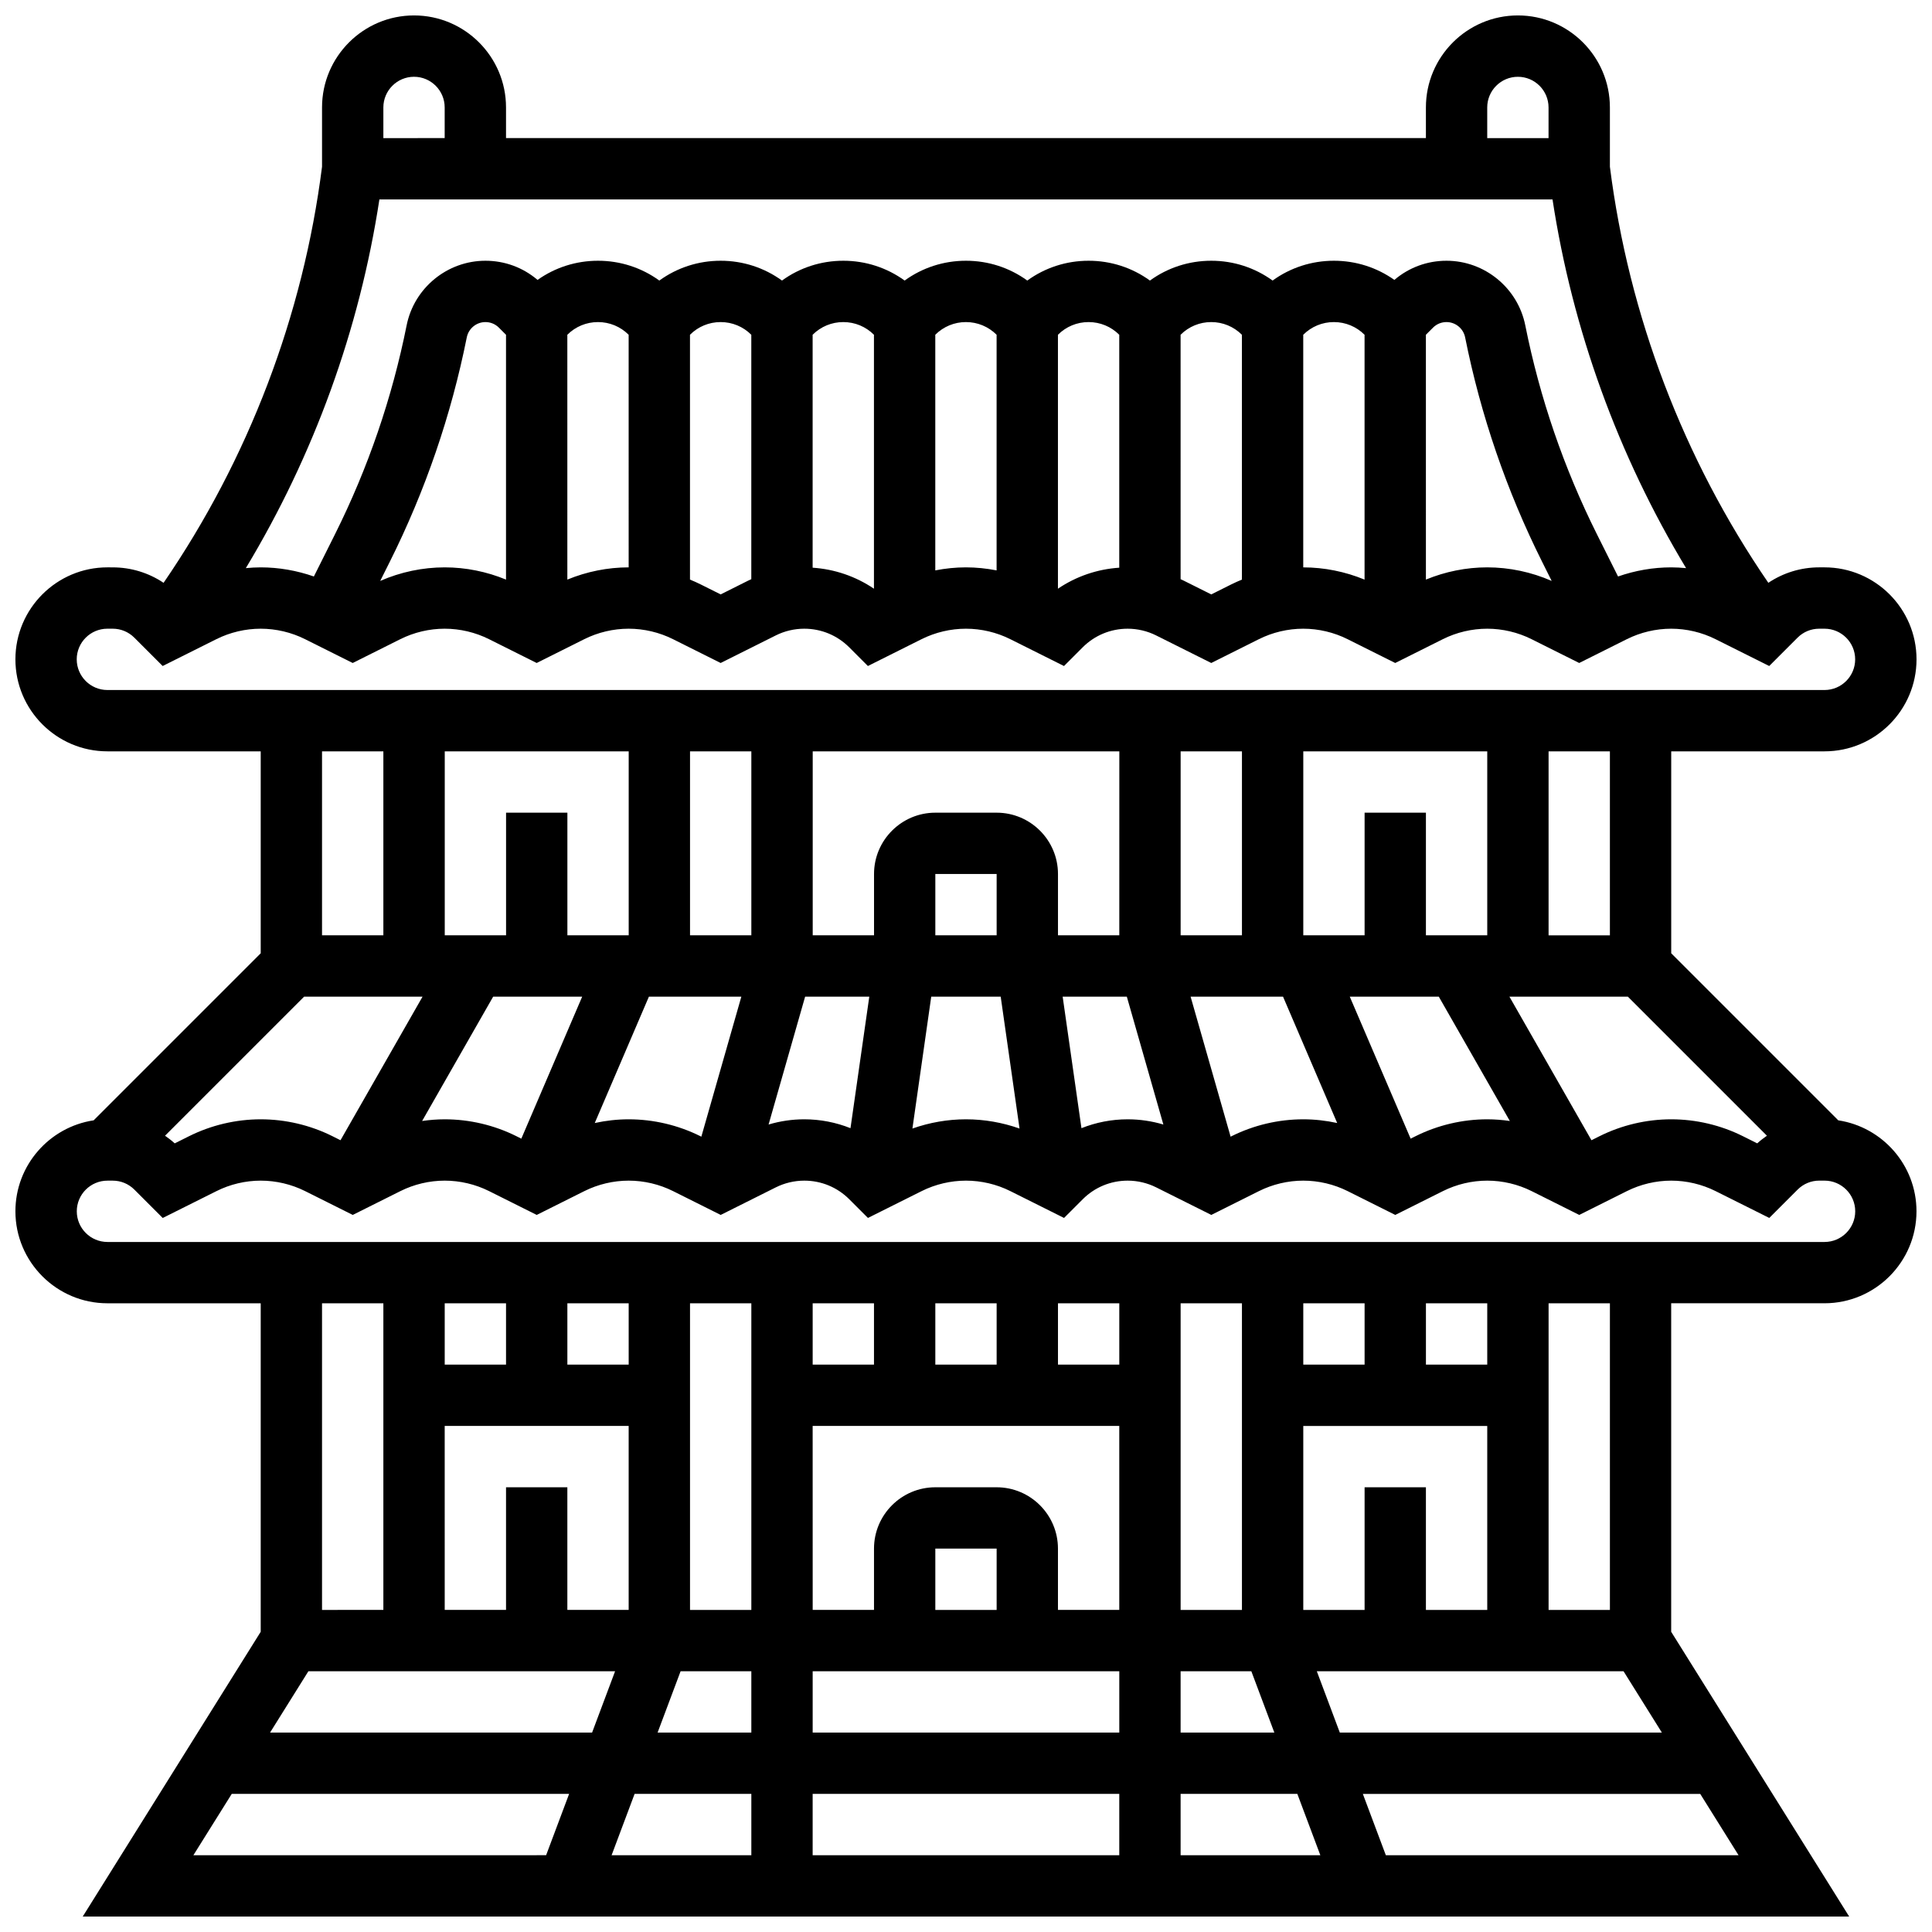 <?xml version="1.0" encoding="UTF-8"?>
<!-- Uploaded to: ICON Repo, www.svgrepo.com, Generator: ICON Repo Mixer Tools -->
<svg width="800px" height="800px" version="1.1" viewBox="144 144 512 512" xmlns="http://www.w3.org/2000/svg">
 <defs>
  <clipPath id="a">
   <path d="m148.09 148.09h503.81v503.81h-503.81z"/>
  </clipPath>
 </defs>
 <g clip-path="url(#a)">
  <path d="m631.16 440.9-44.27-44.27v-53.516h40.629c13.441 0 24.379-10.934 24.379-24.379 0-13.441-10.938-24.379-24.379-24.379h-1.395c-4.879 0-9.527 1.445-13.496 4.094-22.488-32.789-36.98-70.801-41.988-110.27v-15.711c0-13.441-10.938-24.379-24.379-24.379s-24.379 10.934-24.379 24.379v8.125h-243.78v-8.125c0-13.441-10.938-24.379-24.379-24.379-13.441 0-24.379 10.934-24.379 24.379v15.715c-5.008 39.465-19.5 77.477-41.992 110.27-3.965-2.652-8.613-4.094-13.496-4.094l-1.391-0.004c-13.441 0-24.379 10.934-24.379 24.379 0 13.441 10.938 24.379 24.379 24.379h40.629v53.516l-44.27 44.27c-11.723 1.762-20.738 11.898-20.738 24.105 0 13.441 10.938 24.379 24.379 24.379h40.629v87.055l-47.164 75.461h468.12l-47.168-75.461v-87.059h40.629c13.441 0 24.379-10.938 24.379-24.379 0-12.203-9.016-22.34-20.738-24.102zm-375.18-32.777-21.742 38.051-2.106-1.055c-5.879-2.941-12.457-4.492-19.031-4.492-6.574 0-13.152 1.555-19.027 4.492l-3.769 1.883c-0.812-0.742-1.68-1.402-2.57-2.023l36.859-36.855zm54.633-65.008v48.754h-16.25v-32.504h-16.25v32.504h-16.25v-48.754zm211.27 48.754v-32.504h-16.25v32.504h-16.25v-48.754h48.754v48.754zm-48.754 0h-16.25v-48.754h16.25zm-32.504 0h-16.25v-16.25c0-8.961-7.293-16.25-16.25-16.25h-16.25c-8.961 0-16.25 7.293-16.25 16.25v16.25h-16.25v-48.754h81.258zm-32.504 0h-16.25v-16.25h16.25zm-65.008 0h-16.25v-48.754h16.25zm-68.418 16.254h23.59l-16.129 37.633-1.273-0.637c-5.875-2.941-12.457-4.492-19.031-4.492-2.004 0-4.004 0.16-5.984 0.445zm41.273 0h24.496l-10.602 37.109-0.223-0.113c-5.879-2.941-12.457-4.492-19.031-4.492-3.019 0-6.039 0.344-8.992 0.984zm41.398 0h17.004l-4.981 34.855c-3.852-1.531-7.988-2.352-12.254-2.352-3.191 0-6.387 0.473-9.453 1.383zm33.422 0h18.406l4.992 34.953c-4.547-1.605-9.367-2.449-14.191-2.449s-9.648 0.844-14.195 2.449zm39.809 34.855-4.981-34.855h17.004l9.684 33.887c-3.066-0.91-6.258-1.383-9.453-1.383-4.269 0-8.406 0.82-12.254 2.352zm39.754 2.141-0.227 0.113-10.602-37.109h24.496l14.352 33.488c-2.953-0.641-5.973-0.984-8.992-0.984-6.57 0-13.152 1.551-19.027 4.492zm48.758 0-1.277 0.637-16.129-37.633h23.59l18.828 32.949c-1.98-0.285-3.984-0.445-5.984-0.445-6.574 0-13.152 1.551-19.027 4.492zm48.754 0-2.109 1.055-21.742-38.051h31.387l36.855 36.855c-0.891 0.621-1.758 1.281-2.57 2.023l-3.766-1.883c-5.875-2.941-12.453-4.492-19.027-4.492-6.57 0-13.152 1.551-19.027 4.492zm2.777-53.25h-16.25v-48.754h16.25zm-292.54-94.27c-5.137-2.121-10.695-3.242-16.25-3.242-5.859 0-11.719 1.242-17.09 3.594l2.531-5.059c9.414-18.828 16.281-38.844 20.41-59.484 0.469-2.348 2.551-4.055 4.945-4.055 1.348 0 2.613 0.523 3.566 1.477l1.887 1.891zm16.25-64.883c2.172-2.172 5.055-3.363 8.125-3.363s5.957 1.195 8.125 3.363l0.004 61.641c-5.555 0-11.113 1.121-16.25 3.242zm32.504 0c2.172-2.172 5.055-3.363 8.125-3.363 3.07 0 5.957 1.195 8.125 3.363v64.773c-0.262 0.121-0.527 0.234-0.785 0.363l-7.336 3.672-5.352-2.676c-0.906-0.453-1.836-0.863-2.777-1.25zm32.504 0c2.172-2.172 5.055-3.363 8.125-3.363 3.07 0 5.957 1.195 8.125 3.363v67.297c-4.816-3.254-10.379-5.176-16.25-5.566zm32.504 0c2.172-2.172 5.055-3.363 8.125-3.363 3.07 0 5.957 1.195 8.125 3.363v62.445c-2.676-0.523-5.402-0.805-8.125-0.805-2.727 0-5.449 0.281-8.125 0.805zm32.504 0c2.172-2.172 5.055-3.363 8.125-3.363s5.957 1.195 8.125 3.363v61.73c-5.871 0.387-11.438 2.312-16.25 5.566zm32.504 0c2.172-2.172 5.055-3.363 8.125-3.363 3.07 0 5.957 1.195 8.125 3.363v64.887c-0.938 0.387-1.867 0.797-2.777 1.25l-5.344 2.672-7.34-3.668c-0.258-0.129-0.523-0.242-0.785-0.363zm32.504 0c2.172-2.172 5.055-3.363 8.125-3.363 3.07 0 5.957 1.195 8.125 3.363v64.887c-5.137-2.121-10.695-3.242-16.25-3.242zm32.504 0 1.887-1.887c0.953-0.953 2.219-1.477 3.566-1.477 2.394 0 4.477 1.707 4.945 4.055 4.129 20.645 10.996 40.66 20.41 59.488l2.527 5.059c-5.363-2.356-11.227-3.598-17.082-3.598-5.555 0-11.113 1.121-16.25 3.242zm50.922 64.059-5.574-11.148c-8.77-17.535-15.164-36.18-19.008-55.406-1.984-9.922-10.77-17.121-20.883-17.121-5.117 0-9.961 1.793-13.812 5.082-4.652-3.301-10.199-5.082-16.02-5.082-5.918 0-11.555 1.84-16.25 5.25-4.703-3.41-10.336-5.25-16.254-5.25-5.918 0-11.555 1.84-16.25 5.25-4.703-3.41-10.336-5.25-16.254-5.25-5.918 0-11.555 1.84-16.25 5.25-4.703-3.41-10.336-5.25-16.254-5.25s-11.555 1.84-16.25 5.25c-4.703-3.41-10.336-5.25-16.254-5.25-5.918 0-11.555 1.84-16.25 5.25-4.703-3.41-10.336-5.25-16.254-5.25-5.918 0-11.555 1.84-16.25 5.25-4.703-3.41-10.336-5.25-16.254-5.25-5.82 0-11.367 1.781-16.02 5.082-3.852-3.289-8.695-5.082-13.812-5.082-10.113 0-18.898 7.199-20.883 17.121-3.844 19.227-10.242 37.867-19.008 55.406l-5.574 11.148c-4.523-1.582-9.309-2.418-14.09-2.418-1.316 0-2.633 0.078-3.941 0.203 18.012-29.879 30.121-63.191 35.395-97.715h310.89c5.273 34.523 17.379 67.836 35.395 97.715-1.312-0.121-2.625-0.203-3.941-0.203-4.785 0-9.57 0.836-14.09 2.418zm-34.668-124.3c0-4.481 3.644-8.125 8.125-8.125s8.125 3.644 8.125 8.125v8.125h-16.25zm-284.41-8.129c4.481 0 8.125 3.644 8.125 8.125v8.125l-16.25 0.004v-8.125c0-4.481 3.644-8.129 8.125-8.129zm-89.387 154.39c0-4.481 3.644-8.125 8.125-8.125h1.395c2.172 0 4.211 0.844 5.746 2.379l7.508 7.508 14.223-7.109c3.633-1.816 7.699-2.777 11.762-2.777s8.129 0.961 11.758 2.777l12.621 6.309 12.617-6.309c3.633-1.816 7.699-2.777 11.758-2.777 4.062 0 8.129 0.961 11.758 2.777l12.621 6.309 12.617-6.309c3.633-1.816 7.699-2.777 11.762-2.777s8.129 0.961 11.758 2.777l12.621 6.309 14.609-7.305c2.328-1.164 4.938-1.781 7.543-1.781 4.504 0 8.738 1.754 11.926 4.938l4.945 4.949 14.223-7.113c3.633-1.812 7.699-2.773 11.762-2.773s8.129 0.961 11.758 2.777l14.223 7.113 4.945-4.949c3.188-3.184 7.422-4.941 11.926-4.941 2.606 0 5.215 0.617 7.543 1.781l14.613 7.305 12.617-6.309c3.633-1.816 7.699-2.777 11.758-2.777 4.062 0 8.129 0.961 11.758 2.777l12.621 6.309 12.617-6.309c3.633-1.816 7.699-2.777 11.762-2.777s8.129 0.961 11.758 2.777l12.621 6.309 12.617-6.309c3.633-1.816 7.699-2.777 11.758-2.777 4.062 0 8.129 0.961 11.758 2.777l14.223 7.109 7.508-7.508c1.535-1.535 3.574-2.379 5.746-2.379h1.398c4.481 0 8.125 3.644 8.125 8.125s-3.644 8.125-8.125 8.125h-455.05c-4.481 0-8.129-3.644-8.129-8.125zm81.262 24.379v48.754h-16.254v-48.754zm0 146.27v81.258l-16.254 0.004v-81.258zm328.66 97.512 10.156 16.25h-85.348l-6.094-16.25zm-267.25 0-6.094 16.25-85.344 0.004 10.156-16.25zm-45.156-65.008h48.754v48.754h-16.25v-32.504h-16.25v32.504h-16.25zm62.516 65.008h18.746v16.25h-24.84zm34.996-65.008h81.258v48.754h-16.25v-16.25c0-8.961-7.293-16.25-16.25-16.25h-16.25c-8.961 0-16.25 7.293-16.25 16.25v16.25h-16.25zm48.758 48.758h-16.25v-16.25h16.25zm32.504 16.25v16.25h-81.258v-16.25zm-97.512 32.504v16.25h-37.031l6.094-16.25zm16.25 0h81.258v16.25h-81.258zm97.512 0h30.934l6.094 16.25-37.027 0.004zm0-16.25v-16.25h18.746l6.094 16.25zm65.008-32.504v-32.504h-16.25v32.504h-16.25v-48.754h48.754v48.754zm16.254-65.008h-16.25v-16.25h16.25zm-32.504 0h-16.25v-16.25h16.25zm-32.504 65.008h-16.25v-81.258h16.25zm-32.504-65.008h-16.25v-16.25h16.25zm-32.504 0h-16.25v-16.25h16.25zm-32.504 0h-16.25v-16.25h16.25zm-32.504 65.008h-16.25v-81.258h16.25zm-32.504-65.008h-16.25v-16.25h16.25zm-32.504 0h-16.25v-16.25h16.25zm-72.691 113.76h89.41l-6.094 16.25-93.477 0.004zm305.85 16.254-6.094-16.25h89.41l10.156 16.25zm59.379-65.008h-16.25v-81.258h16.25zm56.883-97.512h-455.05c-4.481 0-8.125-3.644-8.125-8.125 0-4.481 3.644-8.125 8.125-8.125h1.395c2.172 0 4.211 0.844 5.746 2.383l7.508 7.508 14.223-7.109c3.629-1.824 7.695-2.785 11.758-2.785s8.129 0.961 11.762 2.777l12.617 6.309 12.621-6.309c3.629-1.816 7.695-2.777 11.754-2.777 4.062 0 8.129 0.961 11.762 2.777l12.617 6.309 12.621-6.309c3.629-1.816 7.695-2.777 11.758-2.777s8.129 0.961 11.762 2.777l12.617 6.309 14.609-7.305c2.332-1.164 4.941-1.781 7.543-1.781 4.504 0 8.742 1.754 11.926 4.941l4.945 4.945 14.223-7.109c3.633-1.816 7.699-2.777 11.762-2.777s8.129 0.961 11.758 2.777l14.223 7.109 4.945-4.945c3.184-3.188 7.422-4.941 11.926-4.941 2.602 0 5.211 0.617 7.543 1.781l14.613 7.305 12.621-6.309c3.629-1.816 7.691-2.777 11.754-2.777s8.129 0.961 11.762 2.777l12.617 6.309 12.621-6.309c3.629-1.816 7.695-2.777 11.758-2.777s8.129 0.961 11.762 2.777l12.617 6.309 12.621-6.309c3.629-1.816 7.691-2.777 11.754-2.777s8.129 0.961 11.762 2.777l14.223 7.109 7.508-7.508c1.535-1.535 3.574-2.383 5.746-2.383l1.395 0.004c4.481 0 8.125 3.644 8.125 8.125 0 4.481-3.648 8.129-8.125 8.129z"/>
 </g>
</svg>
